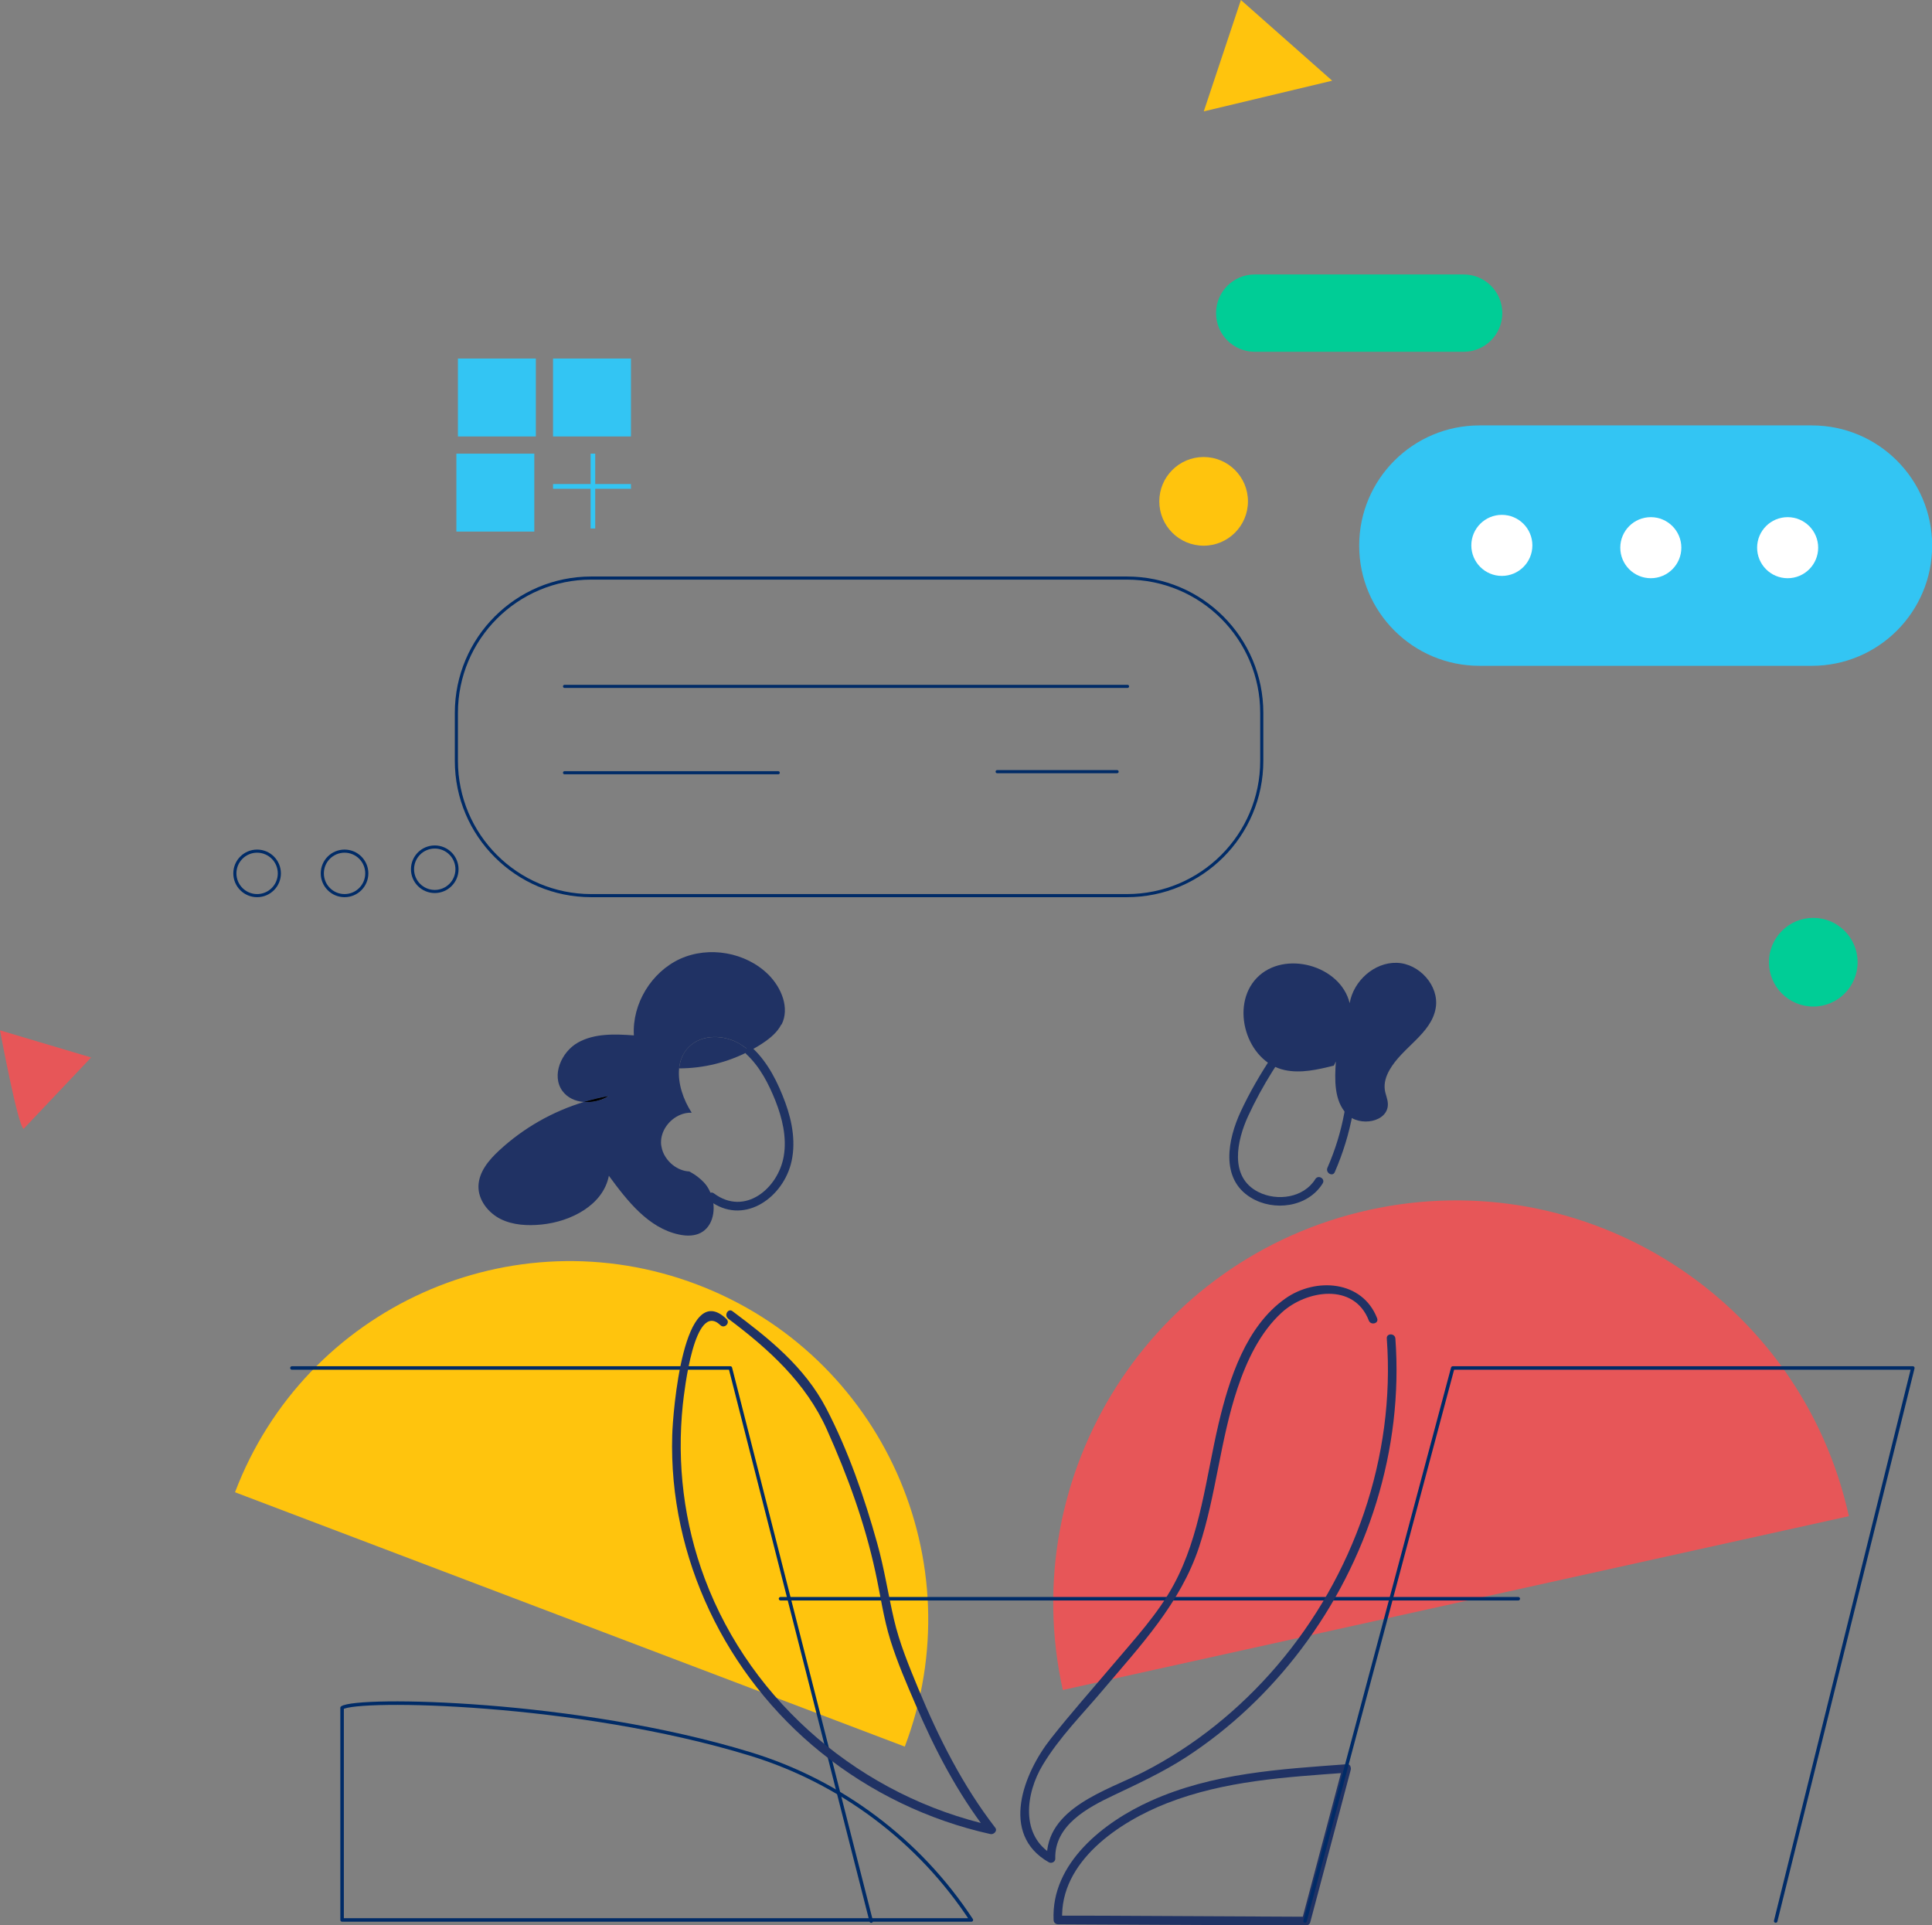 <svg width="292" height="291" viewBox="0 0 292 291" fill="none" xmlns="http://www.w3.org/2000/svg">
<rect x="0" y="0" width="292" height="291" fill="#808080" stroke="none"/>
<g clip-path="url(#clip0_879_216)">
<path d="M279.433 229.136C272.176 196.326 239.693 175.62 206.885 182.878C174.078 190.135 153.373 222.621 160.63 255.431L279.433 229.16V229.136Z" fill="#E75658"/>
<path d="M136.749 263.987C147.368 236.023 133.318 204.767 105.356 194.147C77.394 183.527 46.139 197.579 35.52 225.542L136.749 263.987Z" fill="#FFC40D"/>
<path d="M117.969 241.634H229.469" stroke="#002B67" stroke-width="0.53" stroke-linecap="round" stroke-linejoin="round"/>
<path d="M203.524 266.653C193.461 267.395 183.306 267.975 173.962 272.172C166.867 275.349 158.845 281.586 159.239 290.188C159.239 290.536 159.517 290.838 159.888 290.838C170.832 290.884 181.776 290.954 192.719 291H197.403C197.681 291.023 197.959 290.815 198.029 290.536C200.069 282.861 202.109 275.163 204.15 267.488C204.358 266.677 203.106 266.329 202.898 267.14C200.857 274.815 198.817 282.513 196.777 290.188L197.403 289.702C186.459 289.655 175.515 289.586 164.572 289.539H159.888C160.097 289.725 160.329 289.957 160.537 290.165C160.143 281.354 169.163 275.349 176.42 272.52C185.114 269.134 194.319 268.601 203.524 267.929C204.358 267.859 204.358 266.561 203.524 266.63V266.653Z" fill="#203264"/>
<path d="M51.704 258.12C54.023 256.567 87.039 257.054 113.332 265.077C127.081 269.274 138.928 278.177 146.812 290.188H51.704V258.12V258.12Z" stroke="#002B67" stroke-width="0.53" stroke-linecap="round" stroke-linejoin="round"/>
<path d="M170.321 87.37H89.357C78.102 87.37 68.977 96.495 68.977 107.751V114.986C68.977 126.242 78.102 135.367 89.357 135.367H170.321C181.577 135.367 190.702 126.242 190.702 114.986V107.751C190.702 96.495 181.577 87.37 170.321 87.37Z" stroke="#002B67" stroke-width="0.47" stroke-linecap="round" stroke-linejoin="round"/>
<path d="M197.24 290.351L219.568 206.761H289.102L268.374 290.351" stroke="#002B67" stroke-width="0.53" stroke-linecap="round" stroke-linejoin="round"/>
<path d="M131.671 290.351L110.387 206.761H44.122" stroke="#002B67" stroke-width="0.53" stroke-linecap="round" stroke-linejoin="round"/>
<path d="M198.794 178.217C197.032 181.046 193.044 181.603 190.192 180.165C185.717 177.916 186.946 172.351 188.662 168.641C190.772 164.073 193.531 159.76 196.614 155.795C197.843 154.195 200.162 151.088 202.225 153.43C203.616 155.007 203.686 157.511 203.779 159.505C204.057 165.325 202.967 171.168 200.625 176.501C200.301 177.267 201.414 177.916 201.738 177.151C204.219 171.447 205.402 165.232 205.031 159.018C204.892 156.769 204.66 154.126 203.014 152.41C201.483 150.81 199.35 151.111 197.774 152.479C195.571 154.404 193.855 157.21 192.279 159.621C190.516 162.288 188.87 165.093 187.526 167.992C185.578 172.165 184.372 178.148 189.033 181C192.534 183.156 197.681 182.46 199.907 178.866C200.347 178.148 199.234 177.498 198.794 178.217Z" fill="#1F3364"/>
<path d="M112.798 159.32C114.862 161.244 116.183 163.818 117.204 166.392C118.224 168.966 118.943 171.933 118.456 174.739C117.621 179.632 112.567 183.852 107.906 180.374C107.234 179.864 106.585 181 107.257 181.487C112.219 185.197 118.015 181.324 119.499 176.061C120.357 172.954 119.777 169.615 118.688 166.647C117.598 163.679 116.091 160.595 113.726 158.392C113.123 157.812 112.196 158.74 112.798 159.32Z" fill="#1F3364"/>
<path d="M91.978 165.65C90.865 166.322 89.497 166.67 88.198 166.554C89.45 166.183 90.702 165.882 91.978 165.65Z" fill="black"/>
<path d="M91.978 165.65C90.865 166.322 89.497 166.67 88.198 166.554C89.45 166.183 90.702 165.882 91.978 165.65Z" fill="black"/>
<path d="M91.978 165.65C90.865 166.322 89.497 166.67 88.198 166.554C89.45 166.183 90.702 165.882 91.978 165.65Z" fill="black"/>
<path d="M118.084 154.844C117.482 156.027 116.415 156.908 115.302 157.65C114.653 158.091 113.957 158.485 113.262 158.856C112.844 158.462 112.381 158.114 111.871 157.812C109.483 156.352 106.097 156.259 104.127 158.23C103.222 159.134 102.759 160.27 102.643 161.476C102.411 163.702 103.269 166.229 104.544 168.177C103.941 168.154 103.338 168.27 102.805 168.502C101.136 169.197 99.861 170.913 99.907 172.745C99.907 172.931 99.93 173.116 99.977 173.325C100.162 174.414 100.834 175.412 101.715 176.107C102.434 176.664 103.292 177.011 104.173 177.058C104.706 177.336 105.216 177.661 105.68 178.055C105.935 178.264 106.19 178.495 106.422 178.75C106.979 179.353 107.373 180.119 107.628 180.93C108.254 183.133 107.628 185.707 105.541 186.495C104.614 186.843 103.57 186.796 102.62 186.588C98.006 185.614 94.806 181.51 92.024 177.707C91.166 182.136 86.297 184.64 81.822 185.081C79.735 185.289 77.533 185.173 75.655 184.246C73.777 183.295 72.27 181.371 72.316 179.284C72.362 177.151 73.846 175.365 75.423 173.904C79.063 170.519 83.492 167.992 88.245 166.554C89.543 166.647 90.911 166.322 92.024 165.65C90.749 165.882 89.473 166.183 88.245 166.554C86.969 166.461 85.764 165.928 84.999 164.885C83.306 162.543 84.836 158.995 87.34 157.581C89.844 156.166 92.928 156.282 95.803 156.491C95.525 151.714 98.446 146.914 102.805 144.92C107.164 142.949 112.705 143.923 116.114 147.285C118.108 149.256 119.383 152.363 118.131 154.844H118.084Z" fill="#203264"/>
<path d="M113.262 158.856C109.993 160.572 106.33 161.476 102.643 161.476C102.782 160.247 103.223 159.111 104.127 158.23C106.098 156.259 109.506 156.375 111.871 157.812C112.358 158.114 112.822 158.462 113.262 158.856Z" fill="#203264"/>
<path d="M201.599 161.059C199.164 161.662 196.614 162.264 194.156 161.731C188.383 160.479 185.856 152.039 189.96 147.796C194.064 143.552 202.596 145.871 203.987 151.621C204.567 148.259 207.697 145.43 211.105 145.523C214.513 145.616 217.551 149.001 216.994 152.34C216.345 156.259 211.917 158.299 209.992 161.754C209.482 162.659 209.157 163.679 209.297 164.699C209.389 165.418 209.737 166.09 209.76 166.832C209.853 169.615 205.425 170.403 203.523 168.363C201.622 166.322 201.715 163.215 201.9 160.433" fill="#203264"/>
<path d="M85.323 103.74H170.415" stroke="#002B67" stroke-width="0.47" stroke-linecap="round" stroke-linejoin="round"/>
<path d="M85.323 116.794H117.621" stroke="#002B67" stroke-width="0.47" stroke-linecap="round" stroke-linejoin="round"/>
<path d="M150.707 116.632H168.838" stroke="#002B67" stroke-width="0.47" stroke-linecap="round" stroke-linejoin="round"/>
<path d="M3.571 170.612C2.69 170.194 0 155.726 0 155.726L13.772 159.83L3.571 170.612Z" fill="#E75658"/>
<path d="M38.859 135.367C40.716 135.367 42.221 133.862 42.221 132.005C42.221 130.148 40.716 128.643 38.859 128.643C37.002 128.643 35.497 130.148 35.497 132.005C35.497 133.862 37.002 135.367 38.859 135.367Z" stroke="#002B67" stroke-width="0.47" stroke-linecap="round" stroke-linejoin="round"/>
<path d="M52.075 135.367C53.931 135.367 55.437 133.862 55.437 132.005C55.437 130.148 53.931 128.643 52.075 128.643C50.218 128.643 48.713 130.148 48.713 132.005C48.713 133.862 50.218 135.367 52.075 135.367Z" stroke="#002B67" stroke-width="0.47" stroke-linecap="round" stroke-linejoin="round"/>
<path d="M65.708 134.741C67.565 134.741 69.07 133.236 69.07 131.379C69.07 129.522 67.565 128.017 65.708 128.017C63.851 128.017 62.346 129.522 62.346 131.379C62.346 133.236 63.851 134.741 65.708 134.741Z" stroke="#002B67" stroke-width="0.47" stroke-linecap="round" stroke-linejoin="round"/>
<path d="M181.938 16.834L187.548 0L201.344 12.197L181.938 16.834Z" fill="#FFC40D"/>
<path d="M80.987 54.189H69.209V65.968H80.987V54.189Z" fill="#33C5F3"/>
<path d="M95.363 54.189H83.585V65.968H95.363V54.189Z" fill="#33C5F3"/>
<path d="M80.755 68.565H68.977V80.344H80.755V68.565Z" fill="#33C5F3"/>
<path d="M89.96 68.565H89.265V79.88H89.96V68.565Z" fill="#33C5F3"/>
<path d="M95.363 73.156H83.585V73.875H95.363V73.156Z" fill="#33C5F3"/>
<path d="M221.214 41.482H189.635C186.408 41.482 183.792 44.098 183.792 47.325C183.792 50.552 186.408 53.168 189.635 53.168H221.214C224.441 53.168 227.057 50.552 227.057 47.325C227.057 44.098 224.441 41.482 221.214 41.482Z" fill="#00CD96"/>
<path d="M273.846 64.298H223.602C213.563 64.298 205.425 72.432 205.425 82.465C205.425 92.499 213.563 100.633 223.602 100.633H273.846C283.885 100.633 292.023 92.499 292.023 82.465C292.023 72.432 283.885 64.298 273.846 64.298Z" fill="#33C5F3"/>
<path d="M226.987 87.045C229.536 87.045 231.601 84.979 231.601 82.431C231.601 79.882 229.536 77.816 226.987 77.816C224.439 77.816 222.374 79.882 222.374 82.431C222.374 84.979 224.439 87.045 226.987 87.045Z" fill="white"/>
<path d="M249.501 87.393C252.049 87.393 254.115 85.327 254.115 82.778C254.115 80.23 252.049 78.164 249.501 78.164C246.952 78.164 244.887 80.23 244.887 82.778C244.887 85.327 246.952 87.393 249.501 87.393Z" fill="white"/>
<path d="M270.182 87.393C272.731 87.393 274.796 85.327 274.796 82.778C274.796 80.23 272.731 78.164 270.182 78.164C267.634 78.164 265.568 80.23 265.568 82.778C265.568 85.327 267.634 87.393 270.182 87.393Z" fill="white"/>
<path d="M209.598 202.309C210.92 220.209 204.636 238.156 192.997 251.767C187.363 258.352 180.523 263.894 172.803 267.836C167.331 270.618 158.01 273.262 158.219 280.937L159.193 280.38C154.138 277.505 155.019 271.036 157.593 266.769C160.166 262.503 163.551 259.164 166.612 255.523C172.339 248.753 178.413 242.353 181.242 233.774C183.816 225.96 184.419 217.636 187.039 209.821C188.43 205.671 190.447 201.358 193.739 198.367C197.449 194.982 204.66 193.822 206.885 199.596C207.187 200.361 208.439 200.036 208.137 199.248C205.912 193.498 198.84 193.034 194.272 196.257C188.314 200.454 185.787 208.384 184.187 215.131C182.262 223.316 181.451 231.988 177.416 239.478C175.005 243.953 171.458 247.756 168.189 251.628C164.919 255.5 161.813 258.978 158.822 262.781C154.718 267.975 151.054 277.227 158.52 281.47C158.938 281.702 159.517 281.4 159.494 280.914C159.355 275.882 164.363 273.215 168.328 271.337C172.084 269.552 175.793 267.836 179.295 265.564C185.995 261.204 191.861 255.616 196.661 249.263C206.77 235.884 212.125 219.073 210.897 202.309C210.827 201.474 209.529 201.474 209.598 202.309Z" fill="#203264"/>
<path d="M110.039 199.294C116.16 203.885 121.794 208.963 124.971 216.059C128.147 223.154 130.697 230.18 132.297 237.553C133.062 241.031 133.526 244.579 134.593 247.964C135.659 251.35 137.004 254.434 138.349 257.564C141.27 264.404 144.702 270.989 149.269 276.902L150.011 275.951C130.396 271.592 113.586 257.494 106.515 238.597C103.362 230.203 102.272 221.206 103.199 212.302C103.431 210.192 104.961 196.512 108.88 200.291C109.483 200.871 110.41 199.967 109.807 199.364C103.292 193.057 101.692 213.508 101.599 216.917C101.043 235.374 109.714 253.274 124.02 264.822C131.509 270.873 140.296 275.117 149.687 277.204C150.173 277.32 150.799 276.74 150.428 276.253C145.49 269.853 141.873 262.665 138.789 255.222C137.375 251.79 135.937 248.335 135.103 244.718C134.222 240.892 133.642 237.02 132.576 233.241C130.651 226.331 128.217 219.282 124.901 212.905C121.586 206.529 116.114 202.216 110.711 198.181C110.039 197.671 109.39 198.807 110.062 199.294H110.039Z" fill="#203264"/>
<path d="M181.915 82.477C185.615 82.477 188.615 79.477 188.615 75.776C188.615 72.075 185.615 69.075 181.915 69.075C178.214 69.075 175.214 72.075 175.214 75.776C175.214 79.477 178.214 82.477 181.915 82.477Z" fill="#FFC40D"/>
<path d="M274.054 152.132C277.755 152.132 280.755 149.131 280.755 145.43C280.755 141.729 277.755 138.729 274.054 138.729C270.353 138.729 267.354 141.729 267.354 145.43C267.354 149.131 270.353 152.132 274.054 152.132Z" fill="#00CD96"/>
</g>
<defs>
<clipPath id="clip0_879_216">
<rect width="292" height="291" fill="white"/>
</clipPath>
</defs>
</svg>
